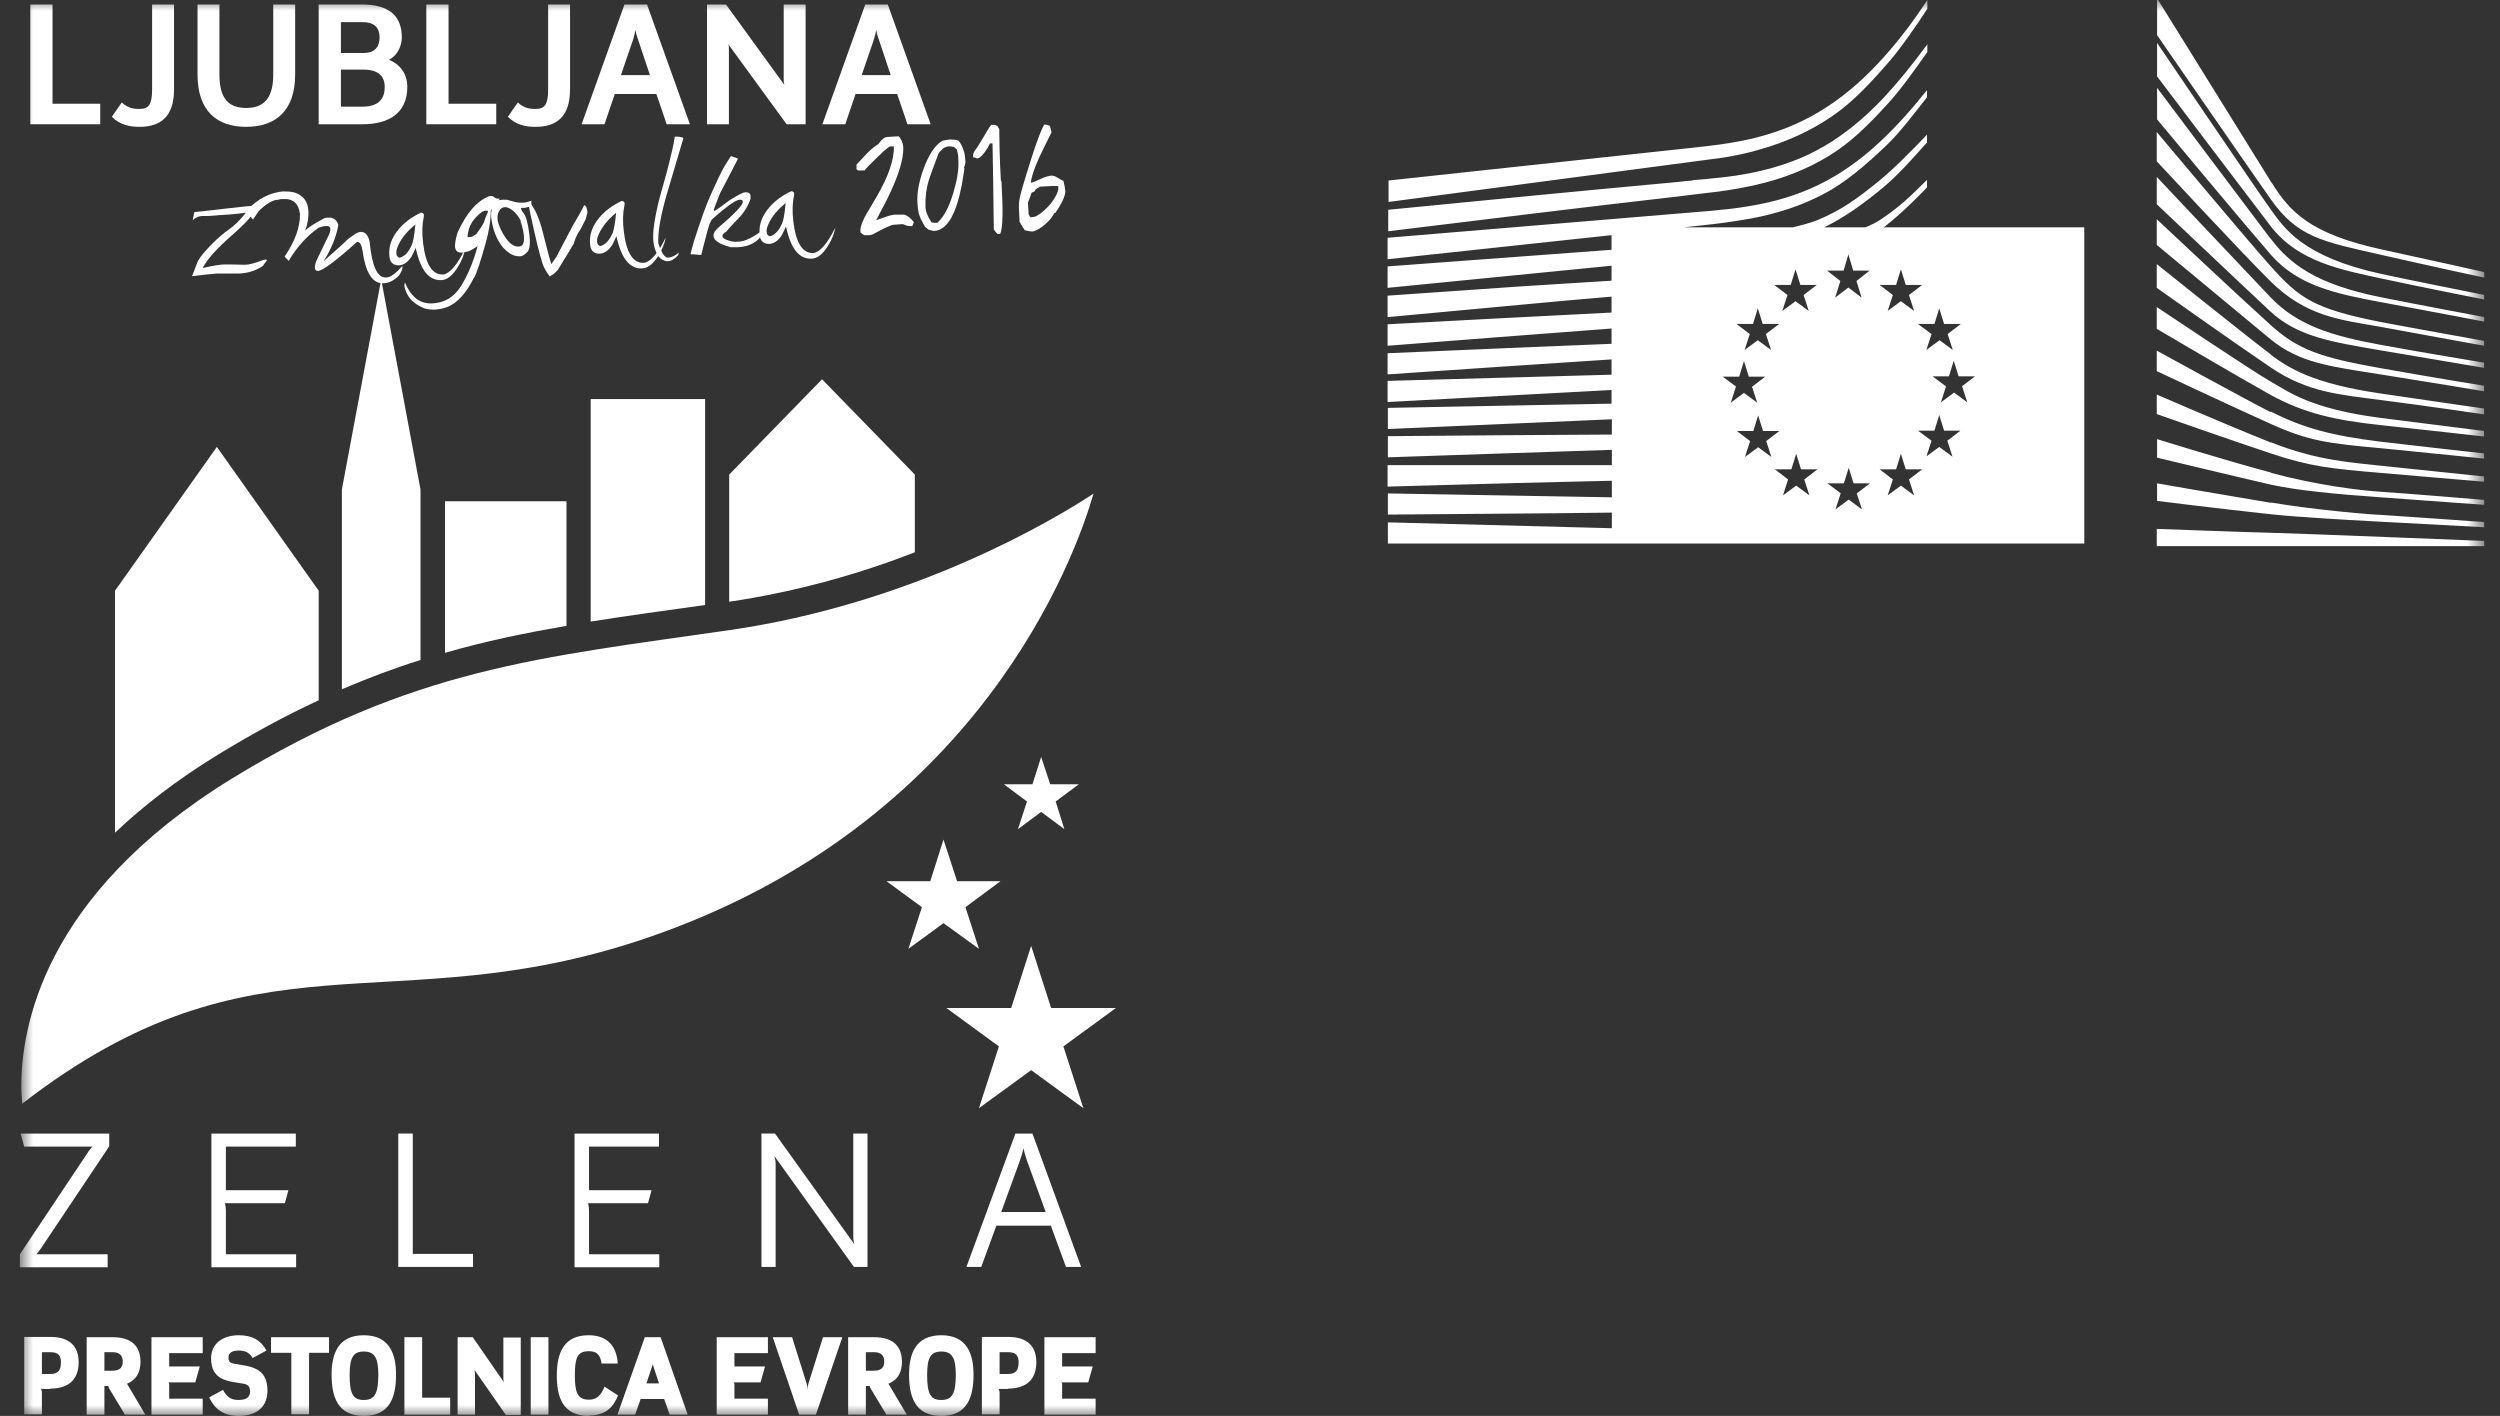 <svg width="113" height="64" viewBox="0 0 113 64" fill="none" xmlns="http://www.w3.org/2000/svg">
<rect x="0" y="0" width="113" height="64" fill="#333333" stroke="none"/>
<g clip-path="url(#clip0_2595_47004)">
<mask id="mask0_2595_47004" style="mask-type:luminance" maskUnits="userSpaceOnUse" x="0" y="0" width="113" height="64">
<path d="M112.299 0H0.889V64H112.299V0Z" fill="white"/>
</mask>
<g mask="url(#mask0_2595_47004)">
<path d="M41.059 42.887L41.67 41.005L40.068 39.829H42.049L42.646 37.947L43.258 39.829H45.224L43.637 41.005L44.249 42.887L42.646 41.726L41.059 42.887Z" fill="white"/>
<path d="M44.248 50.09L45.151 47.297L42.777 45.562H45.705L46.608 42.754L47.511 45.562H50.439L48.065 47.297L48.968 50.09L46.608 48.37L44.248 50.09Z" fill="white"/>
<path d="M46.012 37.477L46.42 36.227L45.371 35.448H46.667L47.061 34.213L47.468 35.448H48.765L47.716 36.227L48.109 37.477L47.061 36.698L46.012 37.477Z" fill="white"/>
<path d="M49.42 22.318C47.628 23.495 41.307 27.273 32.99 28.479C24.455 29.714 18.629 30.199 10.472 35.198C1.864 40.491 0.976 46.548 0.961 49.062C0.961 49.4 1.005 49.886 1.005 49.886C11.535 41.726 17.638 46.313 29.13 42.431C44.278 37.315 48.618 25.112 49.42 22.333V22.318Z" fill="white"/>
<path d="M14.405 31.654C12.933 32.331 11.419 33.154 9.831 34.124C7.981 35.257 6.452 36.447 5.199 37.638V26.7L9.802 20.201L14.405 26.7V31.64" fill="white"/>
<path d="M41.35 24.964C38.933 25.905 36.107 26.729 32.961 27.199V21.45L37.156 17.143L41.35 21.45V24.964Z" fill="white"/>
<path d="M31.87 27.346C30.064 27.596 28.36 27.831 26.699 28.096V18.039H31.87V27.331V27.346Z" fill="white"/>
<path d="M25.606 28.287C23.742 28.611 21.936 28.978 20.115 29.508V22.656H25.606V28.287Z" fill="white"/>
<path d="M19.007 29.831C17.827 30.198 16.662 30.639 15.453 31.154V22.127L17.23 12.629L19.007 22.127V29.831Z" fill="white"/>
<path d="M1.369 5.616V0.205H2.374V4.689H4.53V5.616H1.369Z" fill="white"/>
<path d="M6.307 5.733C5.885 5.733 5.433 5.66 5.055 5.277L5.506 4.631C5.783 4.895 6.06 4.925 6.293 4.925C6.744 4.925 6.875 4.704 6.875 4.028V0.205H7.866V4.042C7.866 5.277 7.254 5.733 6.307 5.733Z" fill="white"/>
<path d="M11.127 5.733C9.831 5.733 8.928 5.042 8.928 3.366V0.205H9.918V3.366C9.918 4.469 10.341 4.88 11.127 4.88C11.914 4.88 12.351 4.454 12.351 3.366V0.205H13.341V3.366C13.341 5.042 12.423 5.733 11.127 5.733Z" fill="white"/>
<path d="M16.444 3.146H15.409V4.822H16.371C17.186 4.822 17.39 4.395 17.39 3.925C17.39 3.381 17.012 3.146 16.444 3.146ZM16.371 0.999H15.409V2.396H16.444C16.924 2.396 17.157 2.131 17.157 1.69C17.157 1.249 16.924 0.999 16.371 0.999ZM16.371 5.616H14.404V0.205H16.371C17.536 0.205 18.162 0.676 18.162 1.69C18.162 2.087 17.958 2.513 17.58 2.704C18.046 2.881 18.41 3.307 18.41 3.925C18.41 5.101 17.594 5.616 16.385 5.616" fill="white"/>
<path d="M19.27 5.616V0.205H20.274V4.689H22.43V5.616H19.27Z" fill="white"/>
<path d="M24.208 5.733C23.785 5.733 23.334 5.66 22.955 5.277L23.407 4.631C23.683 4.895 23.96 4.925 24.193 4.925C24.645 4.925 24.776 4.704 24.776 4.028V0.205H25.766V4.042C25.766 5.277 25.154 5.733 24.208 5.733Z" fill="white"/>
<path d="M28.838 1.778C28.78 1.631 28.736 1.44 28.721 1.352C28.707 1.455 28.663 1.646 28.62 1.778L28.066 3.396H29.377L28.838 1.778ZM30.134 5.616L29.668 4.248H27.789L27.323 5.616H26.289L28.226 0.205H29.246L31.183 5.616H30.134Z" fill="white"/>
<path d="M35.555 5.616L32.918 1.999C32.947 2.072 32.947 2.161 32.947 2.219V5.616H31.957V0.205H32.816L35.453 3.837C35.423 3.734 35.423 3.616 35.423 3.513V0.205H36.414V5.616H35.555Z" fill="white"/>
<path d="M39.721 1.778C39.663 1.631 39.619 1.44 39.604 1.352C39.59 1.455 39.546 1.646 39.502 1.778L38.949 3.396H40.26L39.721 1.778ZM41.017 5.616L40.551 4.248H38.672L38.206 5.616H37.172L39.109 0.205H40.129L42.066 5.616H41.017Z" fill="white"/>
<path d="M1.806 56.487C1.806 56.487 1.704 56.634 1.646 56.693H4.865V57.281H0.889V56.708L4.02 52.017C4.078 51.929 4.137 51.87 4.18 51.826H1.093L0.932 51.238H4.938V51.812L1.821 56.472L1.806 56.487Z" fill="white"/>
<path d="M9.555 57.266V51.238H13.371V51.826H10.21V53.797H13.036L12.876 54.385H10.166C10.166 54.385 10.21 54.561 10.21 54.723V56.693H13.385V57.281H9.569L9.555 57.266Z" fill="white"/>
<path d="M18.002 57.264V51.236H18.657V56.676H21.381V57.264H18.002Z" fill="white"/>
<path d="M25.969 57.266V51.238H29.785V51.826H26.624V53.797H29.45L29.29 54.385H26.581C26.581 54.385 26.624 54.561 26.624 54.723V56.693H29.799V57.281H25.983L25.969 57.266Z" fill="white"/>
<path d="M38.598 57.264L35.001 52.251C35.03 52.339 35.059 52.457 35.059 52.618V57.264H34.418V51.236H35.03L38.613 56.235C38.584 56.088 38.569 56.029 38.569 55.912V51.236H39.21V57.264H38.598Z" fill="white"/>
<path d="M46.434 52.503C46.391 52.356 46.303 52.12 46.26 51.9C46.216 52.12 46.129 52.37 46.085 52.503L45.255 54.782H47.265L46.434 52.503ZM48.182 57.266L47.498 55.399H45.036L44.352 57.266H43.682L45.896 51.238H46.667L48.867 57.266H48.182Z" fill="white"/>
<path d="M2.274 61.119H1.895V62.104H2.274C2.609 62.104 2.754 61.957 2.754 61.589C2.754 61.251 2.623 61.119 2.274 61.119ZM2.274 62.78H1.851C1.851 62.78 1.895 62.883 1.895 62.913V63.927H1.094V60.428H2.274C3.133 60.428 3.555 60.839 3.555 61.575C3.555 62.31 3.147 62.765 2.274 62.765" fill="white"/>
<path d="M5.083 61.118H4.719V61.956H5.083C5.447 61.956 5.549 61.779 5.549 61.544C5.549 61.294 5.433 61.118 5.083 61.118ZM5.637 63.926L4.938 62.764C4.938 62.764 4.894 62.676 4.894 62.647H4.719V63.941H3.918V60.441H5.083C5.957 60.441 6.35 60.853 6.35 61.559C6.35 62.044 6.146 62.382 5.739 62.544L6.569 63.941H5.622L5.637 63.926Z" fill="white"/>
<path d="M6.846 63.941V60.441H9.162V61.162H7.647V61.765H9.03L8.827 62.485H7.618C7.618 62.485 7.647 62.544 7.647 62.573V63.22H9.162V63.941H6.846Z" fill="white"/>
<path d="M10.778 64C10.109 64 9.701 63.691 9.453 63.162L10.079 62.824C10.24 63.118 10.414 63.279 10.778 63.279C11.186 63.279 11.303 63.118 11.303 62.882C11.303 62.691 11.23 62.588 11.012 62.544C10.342 62.427 9.541 62.427 9.541 61.397C9.541 60.721 10.079 60.353 10.793 60.353C11.405 60.353 11.784 60.574 12.046 61.044L11.419 61.383C11.288 61.162 11.114 61.044 10.793 61.044C10.458 61.044 10.327 61.177 10.327 61.353C10.327 61.53 10.4 61.603 10.546 61.633C11.259 61.765 12.089 61.765 12.089 62.853C12.089 63.588 11.609 64 10.778 64Z" fill="white"/>
<path d="M13.969 61.147V63.926H13.168V61.147H12.25V60.441H14.872V61.147H13.969Z" fill="white"/>
<path d="M16.445 61.089C15.964 61.089 15.804 61.368 15.804 62.147C15.804 63.015 15.964 63.279 16.445 63.279C16.925 63.279 17.1 63 17.1 62.147C17.1 61.383 16.94 61.089 16.445 61.089ZM16.445 64C15.25 64 14.988 63.118 14.988 62.132C14.988 61.236 15.25 60.353 16.445 60.353C17.639 60.353 17.901 61.25 17.901 62.132C17.901 63.118 17.639 64 16.445 64Z" fill="white"/>
<path d="M18.279 63.941V60.441H19.08V63.176H20.348V63.941H18.279Z" fill="white"/>
<path d="M22.854 63.941L21.441 61.912C21.441 61.912 21.47 62.044 21.47 62.103V63.941H20.684V60.441H21.368L22.781 62.485C22.752 62.411 22.752 62.338 22.752 62.264V60.456H23.538V63.955H22.854V63.941Z" fill="white"/>
<path d="M24.789 60.441H23.988V63.941H24.789V60.441Z" fill="white"/>
<path d="M26.61 64C25.401 64 25.168 63.088 25.168 62.177C25.168 61.118 25.503 60.353 26.61 60.353C27.469 60.353 27.877 60.868 27.921 61.633H27.193C27.134 61.236 26.974 61.074 26.61 61.074C26.086 61.074 25.984 61.397 25.984 62.162C25.984 62.868 26.071 63.265 26.61 63.265C26.945 63.265 27.149 63.118 27.324 62.676L27.935 63.073C27.732 63.588 27.382 63.985 26.61 63.985" fill="white"/>
<path d="M29.54 61.779C29.54 61.779 29.51 61.676 29.51 61.632C29.51 61.691 29.481 61.75 29.467 61.779L29.219 62.529H29.787L29.54 61.779ZM30.268 63.941L30.02 63.235H28.957L28.709 63.941H27.908L29.146 60.441H29.86L31.083 63.941H30.253H30.268Z" fill="white"/>
<path d="M32.395 63.941V60.441H34.71V61.162H33.196V61.765H34.579L34.375 62.485H33.166C33.166 62.485 33.196 62.544 33.196 62.573V63.22H34.71V63.941H32.395Z" fill="white"/>
<path d="M36.865 63.941H36.122L34.928 60.441H35.802L36.457 62.529C36.486 62.632 36.486 62.691 36.501 62.823C36.501 62.691 36.515 62.617 36.544 62.529L37.2 60.441H38.074L36.879 63.941H36.865Z" fill="white"/>
<path d="M39.501 61.118H39.137V61.956H39.501C39.865 61.956 39.967 61.779 39.967 61.544C39.967 61.294 39.851 61.118 39.501 61.118ZM40.055 63.926L39.355 62.764C39.355 62.764 39.312 62.676 39.312 62.647H39.137V63.941H38.336V60.441H39.501C40.375 60.441 40.768 60.853 40.768 61.559C40.768 62.044 40.564 62.382 40.157 62.544L40.987 63.941H40.04L40.055 63.926Z" fill="white"/>
<path d="M42.546 61.089C42.066 61.089 41.906 61.368 41.906 62.147C41.906 63.015 42.066 63.279 42.546 63.279C43.027 63.279 43.202 63 43.202 62.147C43.202 61.383 43.042 61.089 42.546 61.089ZM42.546 64C41.352 64 41.09 63.118 41.09 62.132C41.09 61.236 41.352 60.353 42.546 60.353C43.741 60.353 44.003 61.25 44.003 62.132C44.003 63.118 43.741 64 42.546 64Z" fill="white"/>
<path d="M45.561 61.119H45.182V62.104H45.561C45.896 62.104 46.041 61.957 46.041 61.589C46.041 61.251 45.91 61.119 45.561 61.119ZM45.561 62.78H45.138C45.138 62.78 45.182 62.883 45.182 62.913V63.927H44.381V60.428H45.561C46.42 60.428 46.842 60.839 46.842 61.575C46.842 62.31 46.435 62.765 45.561 62.765" fill="white"/>
<path d="M47.207 63.941V60.441H49.523V61.162H48.008V61.765H49.392L49.188 62.485H47.979C47.979 62.485 48.008 62.544 48.008 62.573V63.22H49.523V63.941H47.207Z" fill="white"/>
<path d="M11.913 11.997C11.607 12.218 11.229 12.35 10.777 12.365C10.675 12.365 10.5 12.365 10.282 12.365C10.063 12.365 9.889 12.365 9.787 12.365C9.554 12.38 9.189 12.424 8.68 12.482L8.942 11.806C9.058 11.6 9.277 11.336 9.583 11.027C9.859 10.748 10.122 10.527 10.355 10.365C10.588 10.204 10.85 9.954 11.112 9.615C10.69 9.674 10.122 9.718 9.393 9.762C9.321 9.762 9.248 9.762 9.175 9.762C8.986 9.762 8.825 9.836 8.709 9.954L8.782 9.586C9.044 9.557 9.539 9.513 10.238 9.424C10.85 9.351 11.331 9.307 11.695 9.277C11.52 9.63 11.112 10.086 10.471 10.645C9.801 11.233 9.364 11.718 9.16 12.115C9.626 12.012 9.947 11.953 10.151 11.953C10.311 11.953 10.617 11.953 11.068 11.968C11.258 11.968 11.505 11.894 11.826 11.777C11.899 11.747 11.957 11.733 12.001 11.733C12.044 11.733 12.059 11.733 12.059 11.762C12.059 11.791 12.001 11.865 11.899 11.983" fill="white"/>
<path d="M12.862 8.659C13.168 8.645 13.43 8.703 13.62 8.865C13.823 9.012 13.925 9.247 13.94 9.556C13.955 9.806 13.911 10.1 13.794 10.438C13.867 10.321 14.159 10.13 14.654 9.865C14.712 9.85 14.77 9.835 14.828 9.835C15.076 9.821 15.222 9.938 15.294 10.174C15.193 10.718 14.974 11.262 14.625 11.806L15.469 11.056L15.746 10.791L16.081 10.556C16.168 10.512 16.241 10.482 16.314 10.482C16.503 10.482 16.634 10.615 16.707 10.923C16.809 12.026 17.057 12.57 17.45 12.541C17.654 12.541 17.887 12.364 18.178 12.026C18.178 12.041 18.193 12.056 18.193 12.085C18.193 12.158 18.149 12.291 18.033 12.453C17.8 12.688 17.567 12.805 17.305 12.805C16.824 12.805 16.518 12.306 16.387 11.335C16.343 11.07 16.27 10.938 16.168 10.938C16.139 10.938 16.096 10.953 16.081 10.982C15.149 11.82 14.581 12.232 14.377 12.247C14.29 12.247 14.231 12.203 14.231 12.085C14.231 11.997 14.261 11.864 14.348 11.688L14.887 10.571C14.887 10.571 14.945 10.424 14.93 10.35C14.93 10.247 14.858 10.203 14.726 10.218C14.639 10.218 14.537 10.247 14.406 10.291C13.896 10.644 13.43 11.144 13.052 11.791L12.862 11.6C13.328 10.923 13.561 10.277 13.561 9.688C13.503 9.203 13.255 8.968 12.789 8.997C12.731 8.997 12.658 8.997 12.585 9.027C12.323 9.027 12.017 9.218 11.682 9.556L11.435 9.924L11.129 9.541C11.639 8.983 12.207 8.689 12.862 8.645" fill="white"/>
<path d="M18.163 11.613C18.353 11.525 18.498 11.334 18.615 11.069C18.673 10.937 18.732 10.628 18.775 10.143C18.44 10.422 18.178 10.716 18.018 11.054C17.945 11.216 17.901 11.334 17.916 11.437C17.916 11.51 17.945 11.584 17.989 11.613C18.032 11.657 18.091 11.657 18.163 11.613ZM19.999 12.657C19.401 12.716 19.008 12.23 18.79 11.201C18.732 11.334 18.673 11.466 18.6 11.598C18.44 11.848 18.251 11.98 18.032 11.995C17.756 11.995 17.61 11.848 17.596 11.525C17.566 11.113 17.712 10.731 18.018 10.363C18.28 10.054 18.615 9.804 19.023 9.613C19.139 9.613 19.183 9.687 19.154 9.804C19.081 10.143 19.067 10.54 19.125 10.995C19.241 11.966 19.547 12.436 20.042 12.407C20.348 12.348 20.669 11.966 21.018 11.26C20.974 11.525 20.858 11.819 20.669 12.113C20.45 12.451 20.217 12.642 19.984 12.657" fill="white"/>
<path d="M21.862 9.54C21.76 9.584 21.644 9.687 21.513 9.819C21.28 10.069 21.149 10.363 21.134 10.716H21.251C21.323 10.716 21.411 10.657 21.527 10.583C21.688 10.363 21.79 10.216 21.848 10.098C21.877 10.069 21.891 9.981 21.935 9.863L22.052 9.584C22.052 9.584 22.052 9.554 22.052 9.525C22.023 9.525 21.993 9.525 21.964 9.525C21.935 9.525 21.891 9.525 21.848 9.554M21.44 12.509C21.09 13.245 20.668 13.7 20.216 13.877C20.027 13.95 19.838 13.98 19.648 13.995C19.43 13.995 19.241 13.98 19.08 13.892C18.76 13.745 18.541 13.553 18.41 13.303C18.337 13.156 18.294 13.024 18.279 12.921C18.279 12.862 18.279 12.818 18.308 12.774C18.6 13.48 19.051 13.789 19.677 13.7C20.042 13.656 20.333 13.509 20.566 13.274C20.785 13.053 20.988 12.715 21.192 12.26C21.367 11.863 21.498 11.48 21.586 11.127C21.498 11.186 21.411 11.23 21.323 11.289C21.221 11.348 21.119 11.377 21.032 11.392C20.974 11.407 20.916 11.421 20.872 11.421C20.683 11.421 20.581 11.333 20.566 11.142C20.566 10.995 20.595 10.789 20.683 10.51C21.09 9.613 21.571 9.069 22.125 8.863H22.256L22.328 8.907C22.387 8.951 22.445 8.981 22.518 8.981C22.547 8.981 22.561 8.981 22.591 8.981L22.183 9.51C22.183 9.995 22.095 10.481 21.95 10.995C21.731 11.789 21.556 12.304 21.44 12.554" fill="white"/>
<path d="M23.537 9.968C23.392 9.704 23.217 9.513 23.013 9.41C22.94 9.38 22.867 9.351 22.809 9.366C22.707 9.366 22.62 9.424 22.561 9.542C22.503 9.645 22.474 9.762 22.489 9.88C22.489 10.042 22.576 10.262 22.707 10.512C22.955 10.953 23.188 11.159 23.435 11.145C23.625 11.145 23.698 10.998 23.683 10.733C23.683 10.542 23.625 10.292 23.523 9.983M24.032 9.321C23.814 9.38 23.668 9.41 23.596 9.395C23.566 9.395 23.552 9.395 23.552 9.424C23.552 9.454 23.581 9.527 23.654 9.615C23.77 9.762 23.858 10.056 23.916 10.512C23.93 10.63 23.945 10.733 23.945 10.821C23.96 11.1 23.93 11.277 23.843 11.38C23.727 11.512 23.61 11.586 23.494 11.586C23.319 11.586 23.144 11.541 22.984 11.409C22.824 11.291 22.678 11.145 22.59 10.983C22.372 10.645 22.241 10.233 22.197 9.777C22.197 9.615 22.212 9.439 22.285 9.248C22.343 9.116 22.474 9.042 22.692 9.027C22.751 9.027 22.824 9.027 22.911 9.027L23.275 9.13C23.406 9.16 23.523 9.16 23.625 9.16C23.77 9.16 23.901 9.116 24.018 9.071V9.321H24.032Z" fill="white"/>
<path d="M26.466 9.922L26.233 10.377C26.102 10.554 26 10.774 25.927 11.024L25.592 11.583C25.519 11.701 25.388 11.907 25.213 12.201L25.053 12.362L24.849 12.495C24.689 12.289 24.587 12.098 24.529 11.936C24.383 11.495 24.194 10.701 23.946 9.539C23.917 9.422 23.917 9.334 23.902 9.275C23.902 9.201 23.902 9.172 23.931 9.172C23.961 9.172 24.033 9.245 24.121 9.407C24.296 9.687 24.441 10.098 24.572 10.642C24.747 11.348 24.864 11.774 24.922 11.936L25.155 11.598C25.257 11.407 25.505 10.921 25.898 10.186C25.898 10.186 26 10.01 26.204 9.657C26.247 9.569 26.32 9.437 26.408 9.275C26.495 9.304 26.539 9.407 26.553 9.613L26.466 9.936V9.922Z" fill="white"/>
<path d="M27.236 11.085C27.425 10.997 27.571 10.806 27.687 10.541C27.745 10.409 27.804 10.1 27.848 9.615C27.512 9.895 27.25 10.203 27.09 10.527C27.017 10.688 26.974 10.806 26.988 10.909C26.988 10.982 27.017 11.056 27.061 11.085C27.105 11.13 27.163 11.13 27.236 11.085ZM29.071 12.129C28.474 12.188 28.081 11.688 27.862 10.674C27.804 10.806 27.745 10.938 27.673 11.071C27.512 11.321 27.323 11.453 27.105 11.468C26.828 11.468 26.682 11.321 26.668 10.997C26.639 10.586 26.784 10.203 27.09 9.836C27.352 9.527 27.687 9.277 28.095 9.086C28.212 9.086 28.255 9.159 28.226 9.277C28.153 9.615 28.139 10.012 28.197 10.468C28.314 11.438 28.619 11.909 29.115 11.88C29.421 11.821 29.756 11.438 30.09 10.733C30.047 10.997 29.93 11.291 29.741 11.585C29.523 11.924 29.29 12.115 29.056 12.129" fill="white"/>
<path d="M30.689 11.41L30.645 11.542C30.485 11.719 30.325 11.807 30.179 11.807C30.033 11.807 29.887 11.733 29.756 11.586C29.611 11.351 29.523 11.057 29.523 10.704C29.523 10.234 29.654 9.484 29.946 8.469C30.106 7.911 30.208 7.543 30.252 7.337C30.368 6.881 30.456 6.499 30.499 6.176C30.63 6.176 30.776 6.176 30.893 6.235C30.732 6.764 30.499 7.573 30.179 8.646C29.858 9.719 29.727 10.513 29.756 10.998C29.902 11.439 30.048 11.66 30.208 11.645C30.368 11.63 30.529 11.557 30.689 11.41Z" fill="white"/>
<path d="M32.977 11.159C32.497 11.026 32.264 10.865 32.249 10.659C32.249 10.541 32.307 10.424 32.468 10.291C33.21 9.659 33.589 9.262 33.574 9.115C33.574 9.056 33.531 9.027 33.443 9.027C33.312 9.027 33.05 9.189 32.671 9.497C32.526 9.615 32.351 9.762 32.162 9.938L32.074 10.115C31.972 10.424 31.856 10.894 31.695 11.526L31.361 11.497H31.215C31.229 11.379 31.288 11.188 31.375 10.879C31.681 9.924 31.929 9.233 32.118 8.821L32.453 8.086C32.584 7.806 32.715 7.557 32.875 7.307L33.036 7.057C33.036 7.057 33.21 7.101 33.356 7.174C33.123 7.63 32.861 8.145 32.555 8.718C32.409 9.071 32.307 9.336 32.264 9.497L32.293 9.541C32.409 9.468 32.642 9.306 32.992 9.041C33.37 8.806 33.604 8.689 33.691 8.689C33.837 8.689 33.924 8.747 33.924 8.865C33.924 8.894 33.924 8.939 33.924 8.983C33.807 9.336 33.604 9.659 33.283 9.968C33.079 10.174 32.934 10.335 32.832 10.468C32.7 10.541 32.642 10.615 32.657 10.673C32.657 10.762 32.773 10.835 33.006 10.894C33.108 10.923 33.21 10.938 33.342 10.923C33.589 10.923 33.837 10.82 34.099 10.659L34.463 10.424L34.507 10.526C34.274 10.923 33.895 11.144 33.37 11.173C33.254 11.173 33.138 11.173 33.021 11.173" fill="white"/>
<path d="M34.9 10.644C35.089 10.556 35.235 10.365 35.351 10.1C35.41 9.968 35.468 9.659 35.512 9.174C35.177 9.453 34.914 9.747 34.754 10.085C34.681 10.247 34.638 10.365 34.652 10.468C34.652 10.541 34.681 10.615 34.725 10.644C34.769 10.688 34.827 10.688 34.9 10.644ZM36.735 11.688C36.138 11.747 35.745 11.262 35.526 10.232C35.468 10.365 35.41 10.497 35.337 10.629C35.177 10.879 34.987 11.012 34.769 11.026C34.492 11.026 34.346 10.879 34.332 10.556C34.303 10.144 34.448 9.762 34.754 9.394C35.016 9.086 35.351 8.836 35.759 8.645C35.876 8.645 35.919 8.718 35.89 8.836C35.818 9.174 35.803 9.571 35.861 10.027C35.978 10.997 36.284 11.467 36.779 11.438C37.085 11.379 37.405 10.997 37.755 10.291C37.711 10.556 37.594 10.85 37.405 11.144C37.187 11.482 36.953 11.673 36.721 11.688" fill="white"/>
<path d="M41.191 10.218H41.118C41.118 10.218 41.002 10.218 40.929 10.174L40.798 10.13L40.39 10.159C40.302 10.159 40.011 10.291 39.516 10.556C39.414 10.615 39.341 10.63 39.312 10.63H39.065C39.065 10.63 38.933 10.556 38.89 10.497V10.409C38.89 10.248 38.977 9.983 39.196 9.615C39.283 9.483 39.429 9.218 39.647 8.851C40.157 7.969 40.419 7.219 40.404 6.616C40.375 6.616 40.332 6.616 40.244 6.616C40.186 6.616 39.997 6.778 39.676 7.086C39.356 7.395 39.152 7.601 39.079 7.704H38.788C38.788 7.704 38.729 7.675 38.715 7.645V7.439C38.962 7.175 39.123 6.998 39.181 6.939C39.399 6.719 39.574 6.587 39.705 6.513C39.836 6.307 39.982 6.19 40.128 6.19L40.623 6.16C40.739 6.292 40.812 6.454 40.827 6.645C40.856 7.263 40.521 8.263 39.778 9.615C39.749 9.689 39.676 9.792 39.603 9.953L39.982 9.821C40.171 9.748 40.317 9.718 40.404 9.703H40.754C40.929 9.674 41.104 9.792 41.307 10.042L41.235 10.218H41.191Z" fill="white"/>
<path d="M43.23 6.748C43.23 6.748 43.157 6.674 43.128 6.645C43.055 6.63 42.983 6.615 42.924 6.615C42.822 6.615 42.735 6.645 42.633 6.704C42.575 6.762 42.546 6.807 42.531 6.807C42.487 6.836 42.458 6.895 42.415 6.954C42.196 7.542 42.05 7.924 41.992 8.115C41.861 8.541 41.817 8.953 41.832 9.335C41.832 9.556 41.934 9.791 42.109 10.056C42.167 10.056 42.211 10.07 42.211 10.07H42.371C42.662 9.806 42.895 9.365 43.085 8.733C43.259 8.159 43.347 7.645 43.318 7.218C43.318 7.012 43.274 6.851 43.245 6.733M43.594 7.6C43.58 7.733 43.536 7.968 43.478 8.336C43.216 9.703 42.808 10.394 42.24 10.438C42.181 10.438 42.094 10.423 41.963 10.379C41.919 10.335 41.876 10.291 41.817 10.262C41.686 10.041 41.599 9.865 41.555 9.732C41.511 9.6 41.482 9.409 41.468 9.159C41.439 8.718 41.541 8.203 41.745 7.63C41.978 6.998 42.254 6.571 42.589 6.365C42.706 6.336 42.808 6.321 42.91 6.307C43.07 6.307 43.216 6.307 43.332 6.365C43.405 6.454 43.492 6.601 43.551 6.792C43.594 6.88 43.623 7.056 43.638 7.336C43.638 7.365 43.623 7.453 43.565 7.6" fill="white"/>
<path d="M45.27 8.188V8.276C45.343 9.526 45.328 10.29 45.212 10.57H45.081C45.081 10.57 44.964 10.452 44.92 10.364C44.906 8.688 44.877 7.394 44.862 6.483H44.746C44.673 6.63 44.6 6.762 44.498 6.894C44.352 7.085 44.236 7.174 44.148 7.159L44.047 7.115H43.988V6.982C43.988 6.938 44.017 6.88 44.076 6.791C44.178 6.659 44.294 6.468 44.44 6.218C44.6 5.939 44.717 5.747 44.804 5.645H44.979C44.979 5.645 45.037 5.674 45.11 5.718C45.11 5.762 45.139 5.806 45.168 5.836C45.168 5.88 45.168 6.203 45.183 6.821C45.197 7.277 45.212 7.732 45.241 8.188" fill="white"/>
<path d="M47.804 8.408C47.804 8.408 47.673 8.408 47.527 8.408L47.003 8.437C47.003 8.437 46.915 8.496 46.813 8.555L46.77 8.643C46.77 8.643 46.697 8.687 46.624 8.716C46.595 8.819 46.537 8.966 46.464 9.157L46.493 9.687L46.566 9.819C46.712 9.819 46.828 9.79 46.901 9.731C47.09 9.628 47.279 9.452 47.483 9.216C47.542 9.143 47.614 9.04 47.702 8.893C47.804 8.716 47.833 8.599 47.833 8.54V8.422L47.804 8.408ZM47.717 9.613L47.644 9.643C47.585 9.79 47.44 9.966 47.221 10.157C46.988 10.348 46.799 10.451 46.653 10.466C46.609 10.466 46.508 10.451 46.318 10.407C46.172 10.172 46.085 10.04 46.085 10.025C46.056 9.481 46.041 9.157 46.071 9.055C46.114 8.79 46.289 8.202 46.58 7.276C46.886 6.305 47.105 5.761 47.207 5.629C47.279 5.629 47.352 5.644 47.454 5.688C47.483 5.791 47.513 5.894 47.527 5.982C47.236 6.555 47.061 6.937 46.974 7.114C46.726 7.658 46.609 8.04 46.595 8.261C46.682 8.246 46.828 8.187 47.046 8.084C47.236 7.996 47.396 7.952 47.527 7.937C47.614 7.937 47.702 7.967 47.818 8.04C47.935 8.114 48.008 8.158 48.066 8.172C48.11 8.334 48.139 8.496 48.153 8.643C48.153 8.834 48.022 9.157 47.717 9.599" fill="white"/>
<path d="M62.748 9.13C62.748 9.13 77.43 7.189 77.852 7.13C78.493 7.027 79.046 6.909 79.571 6.748C80.765 6.41 81.858 5.91 82.819 5.248C83.751 4.616 84.61 3.69 85.47 2.69C86.009 2.043 86.591 1.205 87.116 0.396V-0.001C86.489 0.955 85.863 1.778 85.222 2.499C84.377 3.454 83.489 4.248 82.571 4.836C81.639 5.454 80.576 5.91 79.44 6.204C78.93 6.336 78.376 6.439 77.765 6.527C77.357 6.586 76.934 6.63 76.541 6.674C76.381 6.689 62.763 8.159 62.763 8.159V9.13H62.748ZM76.512 8.159C76.308 8.174 76.119 8.189 75.915 8.218C71.414 8.63 66.943 9.071 62.748 9.482V10.453C66.972 9.938 71.472 9.38 75.973 8.865C76.177 8.835 76.366 8.821 76.57 8.791C76.934 8.747 77.313 8.703 77.677 8.659C78.318 8.571 78.886 8.468 79.396 8.35C80.62 8.071 81.712 7.63 82.673 7.042C83.62 6.468 84.45 5.66 85.353 4.66C85.921 4.042 86.533 3.175 87.116 2.352V1.999C86.431 2.94 85.776 3.734 85.135 4.425C84.261 5.351 83.358 6.086 82.44 6.615C81.522 7.159 80.459 7.542 79.279 7.792C78.77 7.895 78.231 7.983 77.605 8.042C77.24 8.086 76.876 8.115 76.498 8.144M102.642 24.082C101.433 24.053 97.486 23.906 97.486 23.906V24.685H112.298V24.45C112.298 24.45 103.851 24.111 102.657 24.082M102.657 22.729C100.006 22.288 97.5 21.847 97.5 21.847V22.641C97.5 22.641 100.18 22.979 102.642 23.244C103.735 23.362 105.672 23.479 107.624 23.582C109.488 23.685 112.298 23.832 112.298 23.832V23.597C112.298 23.597 107.915 23.288 107.624 23.273C107.332 23.273 104.638 23.053 102.657 22.715M102.657 21.362C100.559 20.803 97.5 19.848 97.5 19.848V20.686C97.5 20.686 101.287 21.597 102.642 21.906C103.866 22.171 105.541 22.332 107.624 22.479C110.202 22.671 112.298 22.818 112.298 22.818V22.597C112.298 22.597 108.599 22.288 107.638 22.23C106.676 22.171 104.754 21.935 102.657 21.377M102.657 20.009C100.53 19.157 97.486 17.834 97.486 17.834V18.716C97.486 18.716 100.822 19.892 102.642 20.495C104.434 21.097 105.395 21.186 107.624 21.377C109.852 21.568 112.284 21.774 112.284 21.774V21.538C112.284 21.538 108.192 21.112 107.638 21.053C106.357 20.906 104.754 20.833 102.657 19.995M102.628 18.627C101.332 17.966 97.486 15.849 97.486 15.849V16.775C97.486 16.775 101.083 18.466 102.628 19.157C104.36 19.936 105.206 20.039 107.609 20.259C110.027 20.495 112.284 20.73 112.284 20.73V20.495C112.284 20.495 109.838 20.23 107.609 19.965C105.337 19.686 104.084 19.333 102.628 18.598M102.657 17.26C101.826 16.79 97.486 13.878 97.486 13.878V14.864C97.486 14.864 101.098 16.995 102.628 17.848C104.157 18.686 105.555 18.995 107.609 19.215C109.663 19.436 112.284 19.73 112.284 19.73V19.48C112.284 19.48 110.799 19.289 107.624 18.892C104.448 18.48 103.487 17.73 102.657 17.26ZM102.628 16.01C101.812 15.408 97.486 11.938 97.486 11.938V13.011C97.486 13.011 101.011 15.51 102.642 16.613C104.317 17.745 105.759 17.834 107.624 18.083C109.488 18.319 112.284 18.73 112.284 18.73V18.466C112.284 18.466 110.712 18.245 107.624 17.789C104.506 17.334 103.443 16.628 102.628 16.025M102.628 14.687C101.273 13.467 97.486 9.909 97.486 9.909V11.07C97.486 11.07 101.098 14.07 102.628 15.334C103.953 16.422 105.38 16.569 107.594 16.922C109.823 17.275 112.284 17.686 112.284 17.686V17.436C112.284 17.436 110.333 17.128 107.609 16.642C104.87 16.157 103.866 15.805 102.628 14.687ZM102.628 13.437C101.477 12.232 97.486 7.997 97.486 7.997V9.232C97.486 9.232 101.491 13.026 102.613 14.07C103.866 15.231 105.395 15.452 107.594 15.834C109.838 16.216 112.284 16.628 112.284 16.628V16.392C112.284 16.392 109.663 15.966 107.594 15.584C105.424 15.187 103.851 14.716 102.628 13.437ZM102.628 12.026C101.812 11.129 97.661 6.174 97.486 5.969V7.292C97.486 7.292 101.375 11.482 102.613 12.702C104.245 14.319 105.788 14.452 107.609 14.775C109.43 15.114 112.284 15.628 112.284 15.628V15.408C112.284 15.408 108.832 14.79 107.609 14.555C104.55 13.952 103.924 13.467 102.628 12.026ZM102.628 10.791C101.768 9.659 97.5 3.969 97.5 3.969V5.395C97.675 5.616 101.579 10.291 102.628 11.497C103.851 12.908 105.555 13.276 107.624 13.658C109.692 14.04 112.298 14.54 112.298 14.54V14.334C112.298 14.334 109.313 13.776 107.624 13.437C104.681 12.849 103.487 11.923 102.628 10.776M102.628 9.453C102.03 8.63 97.5 1.94 97.5 1.94V3.454C97.675 3.69 101.564 8.821 102.642 10.232C103.866 11.82 105.788 12.188 107.624 12.585C109.459 12.982 112.298 13.54 112.298 13.54V13.334C112.298 13.334 108.541 12.585 107.624 12.379C104.041 11.6 103.225 10.276 102.628 9.453ZM102.686 8.277C101.885 6.983 97.5 -0.074 97.5 -0.074V1.587C97.5 1.587 101.637 7.586 102.642 9.012C103.851 10.717 104.929 10.909 107.594 11.511C110.245 12.114 112.314 12.555 112.314 12.555V12.305C112.314 12.305 110.901 11.982 107.653 11.276C104.405 10.57 103.487 9.556 102.686 8.262M78.478 17.48L77.867 17.025H78.609L78.828 16.319L79.046 17.025H79.789L79.192 17.48L79.425 18.201L78.828 17.76L78.231 18.201L78.464 17.48H78.478ZM79.105 19.936L78.507 19.48H79.25L79.469 18.774L79.687 19.48H80.43L79.833 19.936L80.066 20.656L79.469 20.215L78.872 20.656L79.105 19.936ZM80.823 21.671L80.226 21.215H80.969L81.188 20.509L81.406 21.215H82.149L81.552 21.671L81.785 22.391L81.188 21.95L80.59 22.391L80.823 21.671ZM82.12 12.879L81.522 13.334L81.756 14.055L81.158 13.614L80.561 14.055L80.794 13.334L80.197 12.879H80.94L81.158 12.173L81.377 12.879H82.12ZM79.673 14.643H80.416L79.818 15.099L80.052 15.819L79.454 15.378L78.857 15.819L79.09 15.099L78.493 14.643H79.236L79.454 13.937L79.673 14.643ZM82.586 12.232H83.329L83.547 11.497L83.766 12.232H84.508L83.911 12.702L84.144 13.452L83.547 12.996L82.95 13.452L83.183 12.702L82.586 12.232ZM83.212 22.303L82.6 21.847H83.343L83.562 21.142L83.78 21.847H84.523L83.926 22.303L84.159 23.023L83.562 22.582L82.965 23.023L83.198 22.303H83.212ZM84.96 12.879H85.703L85.921 12.173L86.14 12.879H86.883L86.285 13.334L86.519 14.055L85.921 13.614L85.324 14.055L85.557 13.334L84.96 12.879ZM85.557 21.671L84.96 21.215H85.703L85.921 20.509L86.14 21.215H86.883L86.285 21.671L86.519 22.391L85.921 21.95L85.324 22.391L85.557 21.671ZM87.072 20.642L87.305 19.921L86.693 19.465H87.436L87.654 18.76L87.873 19.465H88.616L88.019 19.921L88.252 20.642L87.654 20.201L87.057 20.642H87.072ZM88.689 17.466L88.922 18.186L88.325 17.745L87.727 18.186L87.96 17.466L87.349 17.01H88.091L88.31 16.304L88.528 17.01H89.271L88.674 17.466H88.689ZM88.63 14.643L88.033 15.099L88.266 15.819L87.669 15.378L87.072 15.819L87.305 15.099L86.693 14.643H87.436L87.654 13.937L87.873 14.643H88.616H88.63ZM72.856 18.245L62.733 18.436V19.392L72.856 18.951V19.642C69.492 19.657 66.142 19.686 62.733 19.715V20.671C65.981 20.553 69.419 20.451 72.856 20.333V21.024C71.385 21.024 69.943 21.024 68.559 21.024H62.719V21.994L68.574 21.832C69.943 21.803 71.385 21.759 72.856 21.73V22.479C69.492 22.421 66.142 22.362 62.733 22.303V23.259C65.996 23.229 69.433 23.215 72.856 23.17V23.876L62.733 23.611V24.567H94.209V10.276H85.149C86.009 9.615 87.101 8.483 87.101 8.468V8.13C86.314 8.909 85.863 9.35 85.004 9.924C84.8 10.056 84.567 10.173 84.319 10.276H82.455C83.387 9.821 84.305 9.159 85.178 8.424C85.819 7.88 86.431 7.189 87.101 6.439V6.086C86.285 6.939 85.615 7.615 84.902 8.203C83.969 8.953 83.256 9.497 82.134 9.953C81.785 10.1 81.406 10.173 81.042 10.276H76.119L77.444 10.129C78.071 10.056 78.624 9.968 79.134 9.879C80.386 9.644 81.464 9.277 82.411 8.777C83.387 8.277 84.363 7.439 85.28 6.557C85.892 5.969 86.475 5.189 87.101 4.395V4.072C86.373 4.983 85.688 5.748 84.989 6.395C84.101 7.233 83.154 7.895 82.207 8.35C81.275 8.806 80.241 9.13 79.032 9.321C78.537 9.409 77.998 9.468 77.371 9.527L62.719 10.747V11.717L72.842 10.629V11.291L62.719 12.041V13.011L72.842 12.011V12.688C71.516 12.776 70.176 12.849 68.836 12.938L62.719 13.364V14.334L68.894 13.761C70.118 13.643 71.458 13.526 72.842 13.408V14.128C69.579 14.29 66.273 14.467 62.719 14.658V15.628C66.142 15.363 69.492 15.099 72.842 14.849V15.54C69.506 15.672 66.142 15.819 62.719 15.966V16.922C66.127 16.687 69.477 16.466 72.842 16.245V16.936L62.719 17.216V18.172L72.842 17.628V18.333L72.856 18.245Z" fill="white"/>
</g>
</g>
<defs>
<clipPath id="clip0_2595_47004">
<rect width="111.407" height="64" fill="white" transform="translate(0.889)"/>
</clipPath>
</defs>
</svg>
